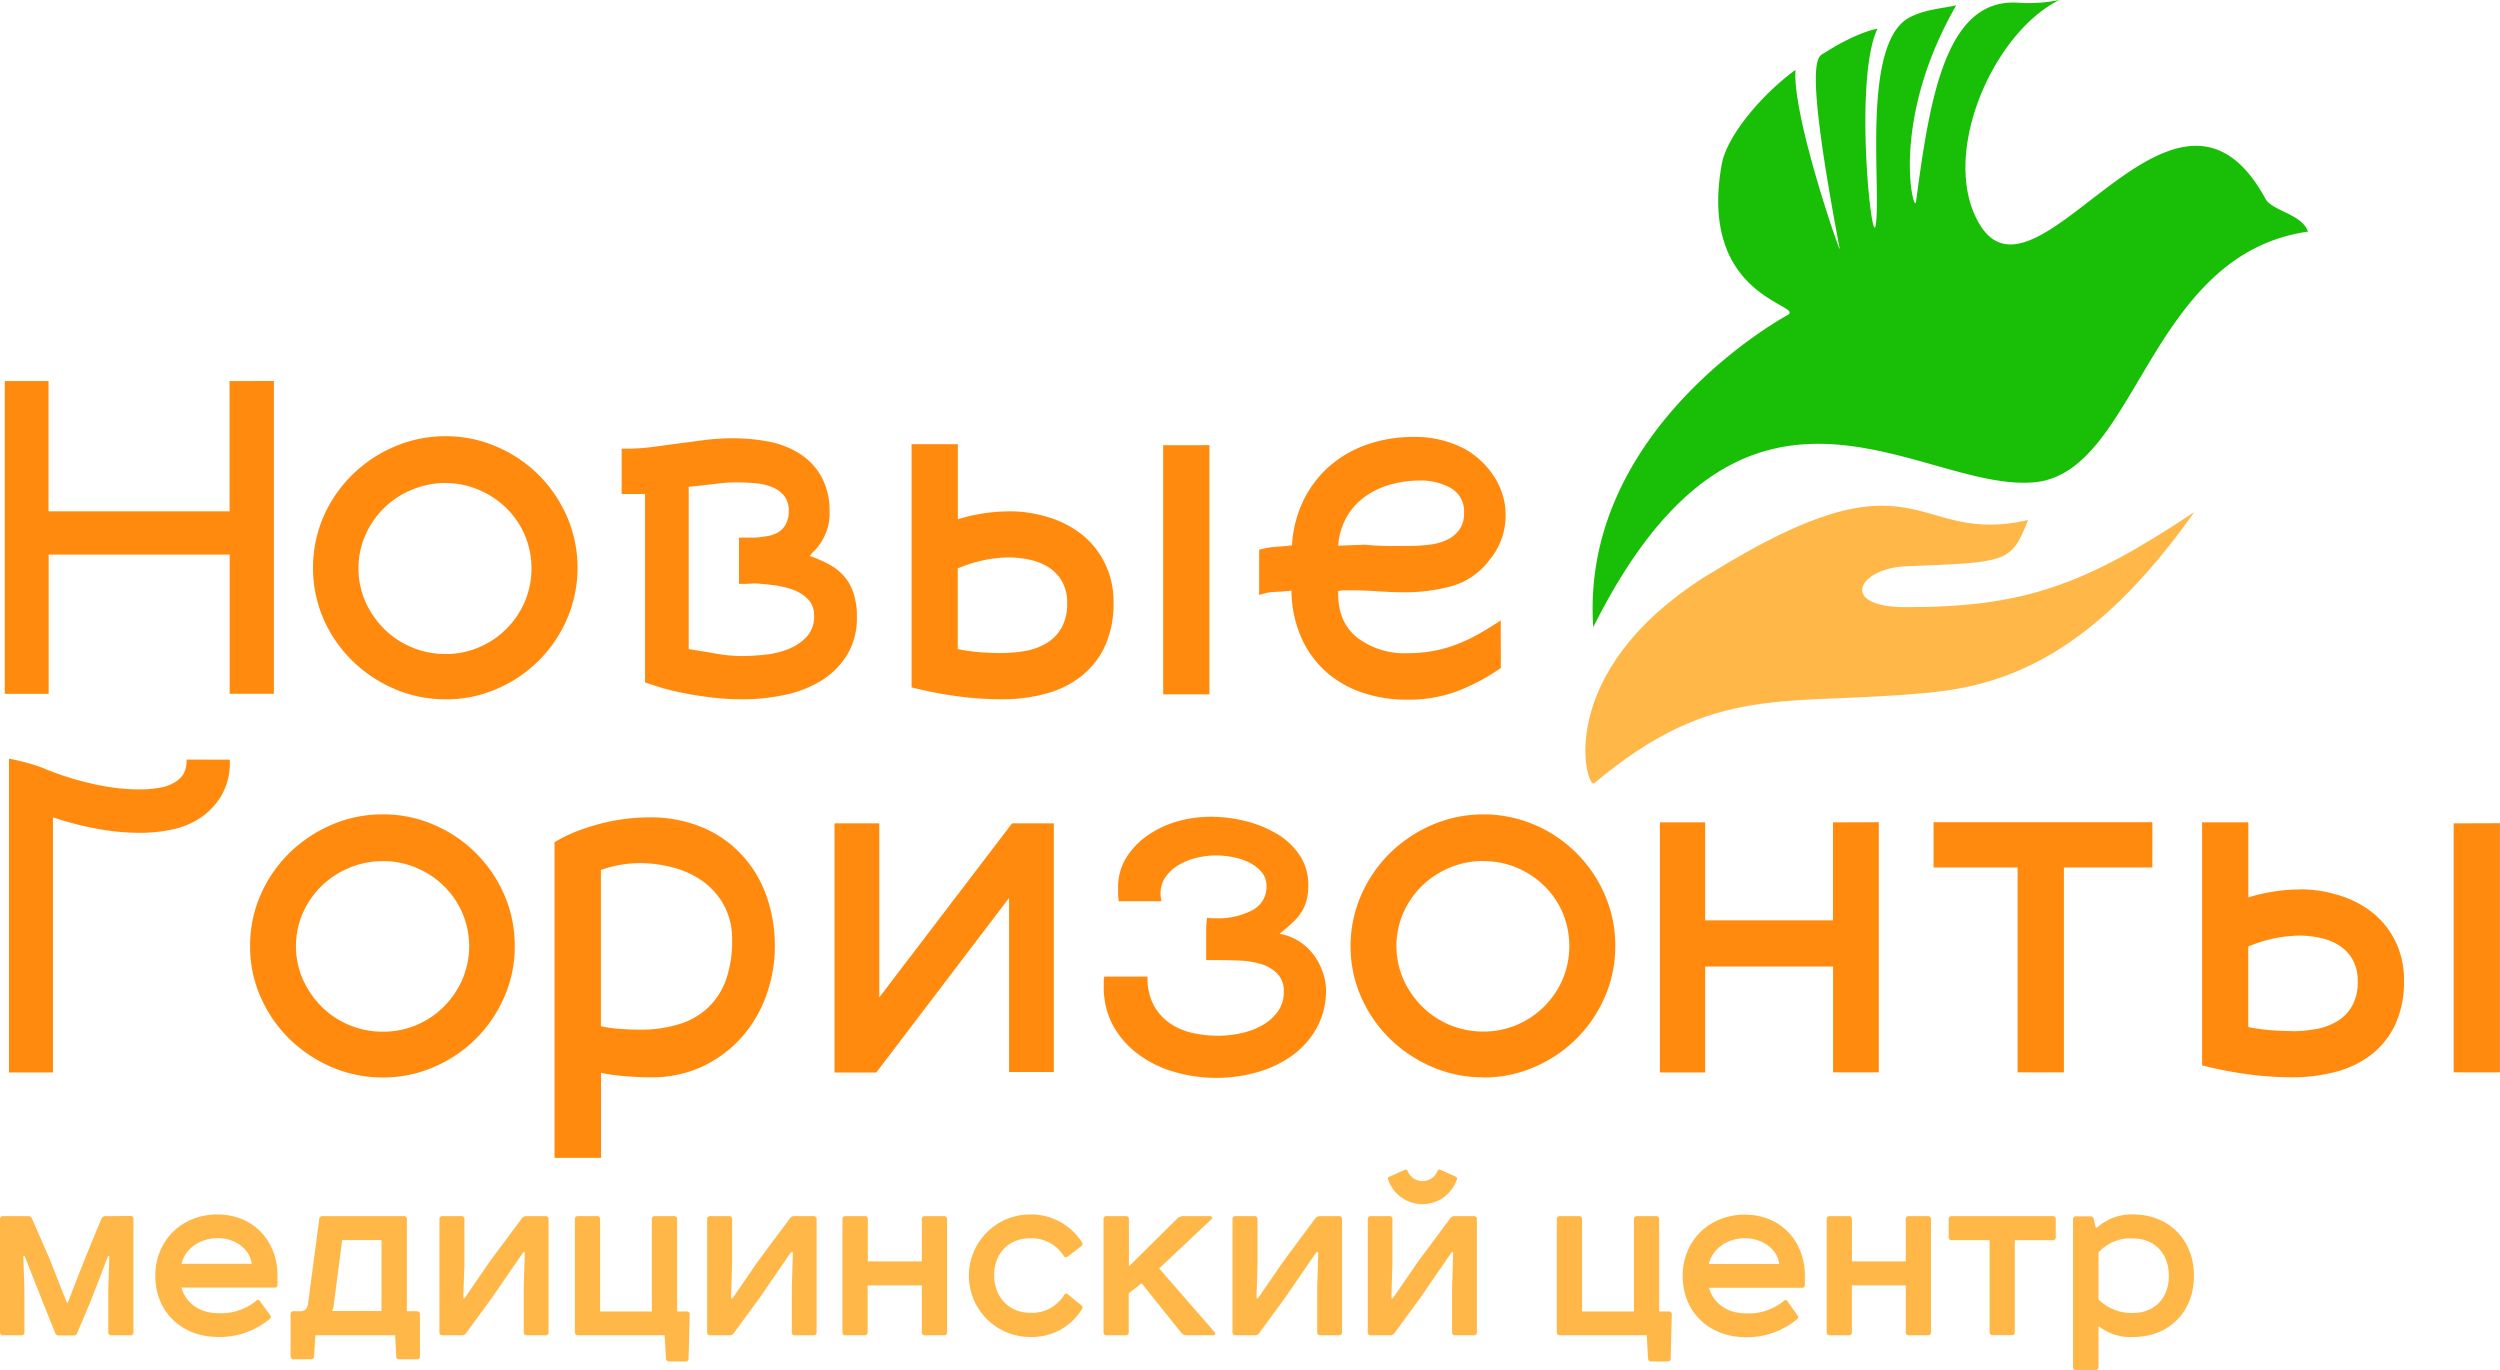 <?xml version="1.0" encoding="UTF-8"?> <svg xmlns="http://www.w3.org/2000/svg" id="Слой_1" data-name="Слой 1" viewBox="0 0 523.41 286.82"><defs><style>.cls-1{fill:#ff8a0d;}.cls-2,.cls-4{fill:#ffb847;}.cls-2,.cls-3{fill-rule:evenodd;}.cls-3{fill:#19bf06;}</style></defs><title>лого новые горизонты</title><path class="cls-1" d="M307.35,110.61a22.63,22.63,0,0,0-6.2.83,16.87,16.87,0,0,0-5.31,2.5,13.52,13.52,0,0,0-3.85,4.21,14.19,14.19,0,0,0-1.82,6.1l5.62-.21c1.18.14,2.62.22,4.32.26s3.35,0,4.95,0a34.29,34.29,0,0,0,4.16-.26,11.76,11.76,0,0,0,3.7-1,6.83,6.83,0,0,0,2.6-2.14,5.64,5.64,0,0,0,1-3.43,5.58,5.58,0,0,0-2.81-5.31,12.88,12.88,0,0,0-6.35-1.56m16.86,39.25a43.08,43.08,0,0,1-8.53,4.63,28.79,28.79,0,0,1-11.15,2,28.28,28.28,0,0,1-9.42-1.51,21.93,21.93,0,0,1-7.49-4.32,20.94,20.94,0,0,1-5.11-7,24.81,24.81,0,0,1-2.13-9.48v-.52c-1.11.14-2.24.23-3.38.26a10.54,10.54,0,0,0-3.39.68v-9.48a16.12,16.12,0,0,1,3.44-.62c1.11-.07,2.25-.18,3.43-.31a25,25,0,0,1,2.29-9.17,22.83,22.83,0,0,1,5.31-7.18,23.8,23.8,0,0,1,7.92-4.69,29.36,29.36,0,0,1,10.1-1.66,22.14,22.14,0,0,1,10.72,2.6,17.67,17.67,0,0,1,6,5.73,14.61,14.61,0,0,1,2.39,8.22,14.35,14.35,0,0,1-3.22,9,15.14,15.14,0,0,1-8,5.67A37,37,0,0,1,304,134c-1.59,0-3.45-.07-5.57-.21s-4-.2-5.77-.2c-.49,0-.94,0-1.36,0a9,9,0,0,0-1.14.15v.52q0,6.15,4.11,9.32a16.26,16.26,0,0,0,10.25,3.18,29.79,29.79,0,0,0,5.78-.52,27.66,27.66,0,0,0,5-1.46,35,35,0,0,0,4.53-2.19q2.19-1.24,4.37-2.7Zm-104.53-3.13a27.8,27.8,0,0,0,5.1-.46,12.91,12.91,0,0,0,4.43-1.67,8.9,8.9,0,0,0,3.07-3.23,10.41,10.41,0,0,0,1.14-5.15,8.89,8.89,0,0,0-1-4.32,8.21,8.21,0,0,0-2.7-3,12.16,12.16,0,0,0-4-1.67,21.25,21.25,0,0,0-4.74-.52A28.64,28.64,0,0,0,210.52,129V145.9a42.22,42.22,0,0,0,5,.68Q217.81,146.73,219.68,146.73Zm1.67-29.67a27.48,27.48,0,0,1,8,1.2,21.38,21.38,0,0,1,7,3.54,17.71,17.71,0,0,1,4.89,6,18.15,18.15,0,0,1,1.88,8.43,21.2,21.2,0,0,1-1.77,9,17.26,17.26,0,0,1-4.9,6.29,20.47,20.47,0,0,1-7.44,3.7,35.1,35.1,0,0,1-9.42,1.2,72.12,72.12,0,0,1-8.65-.57,86.1,86.1,0,0,1-10.1-1.93V103h9.69v15.72A36.69,36.69,0,0,1,221.35,117.06Zm41.85-13.85v52.17h-9.68V103.21Zm-97.66,44.15c1.25,0,2.74-.09,4.48-.26a18.58,18.58,0,0,0,4.89-1.15,10.66,10.66,0,0,0,3.9-2.55,6.14,6.14,0,0,0,1.62-4.47,4.75,4.75,0,0,0-1.3-3.49,8.46,8.46,0,0,0-3.23-2,19.88,19.88,0,0,0-4.11-.94c-1.46-.17-2.75-.29-3.86-.36a25,25,0,0,1-3.22.1v-9.68h3.54c.76-.07,1.56-.17,2.39-.31a6.69,6.69,0,0,0,2.24-.78,4.39,4.39,0,0,0,1.61-1.67,5.69,5.69,0,0,0,.63-2.86,4.84,4.84,0,0,0-1-3.18,6.24,6.24,0,0,0-2.6-1.82,12.49,12.49,0,0,0-3.6-.78c-1.32-.11-2.6-.16-3.85-.16a35.5,35.5,0,0,0-4.37.32q-2.51.3-5.52.62V145.9c1.8.28,3.7.59,5.67.94A32.6,32.6,0,0,0,165.54,147.36Zm14-20.93a25.33,25.33,0,0,1,4,1.72,11.64,11.64,0,0,1,3.12,2.45,10.24,10.24,0,0,1,2,3.54,14.68,14.68,0,0,1,.73,4.89,15,15,0,0,1-2.13,8.23,16.77,16.77,0,0,1-5.5,5.36,24.37,24.37,0,0,1-7.64,2.91,42.25,42.25,0,0,1-8.62.89,54.83,54.83,0,0,1-6.86-.42c-2.22-.28-4.23-.61-6.07-1a45.76,45.76,0,0,1-4.72-1.2c-1.32-.41-2.26-.72-2.81-.93V113.42h-4.9v-9.48h.94a41.84,41.84,0,0,0,5.52-.36l5.41-.73,5.57-.73a47.17,47.17,0,0,1,5.89-.36,39.76,39.76,0,0,1,7.28.67,18.77,18.77,0,0,1,6.51,2.45,13.55,13.55,0,0,1,4.63,4.79,15,15,0,0,1,1.78,7.7,10.88,10.88,0,0,1-.47,3.39,12.59,12.59,0,0,1-1.1,2.44,10.09,10.09,0,0,1-1.35,1.83C180.25,125.55,179.84,126,179.49,126.43Zm-76.21-15.3a18.14,18.14,0,0,0-7.08,1.4A18.13,18.13,0,0,0,86.51,122a17.5,17.5,0,0,0,0,14,19.2,19.2,0,0,0,3.91,5.67,18.23,18.23,0,0,0,12.86,5.26,17.54,17.54,0,0,0,7-1.41,18,18,0,0,0,5.73-3.85,18.13,18.13,0,0,0,3.85-5.67,18,18,0,0,0,0-14,17.51,17.51,0,0,0-3.85-5.63,18.67,18.67,0,0,0-5.73-3.8A17.7,17.7,0,0,0,103.28,111.13Zm0,45.29a26.81,26.81,0,0,1-10.78-2.19,28.66,28.66,0,0,1-8.85-5.93,28,28,0,0,1-6-8.75,27.2,27.2,0,0,1,0-21.34,28,28,0,0,1,6-8.75,28.48,28.48,0,0,1,8.85-5.93,26.81,26.81,0,0,1,10.78-2.19A26.53,26.53,0,0,1,114,103.53a27.91,27.91,0,0,1,8.8,5.93,28.32,28.32,0,0,1,5.93,8.75,27.09,27.09,0,0,1,0,21.34A27.88,27.88,0,0,1,114,154.23,26.53,26.53,0,0,1,103.28,156.42Zm0-45.29a18.14,18.14,0,0,0-7.08,1.4A18.13,18.13,0,0,0,86.51,122a17.5,17.5,0,0,0,0,14,19.2,19.2,0,0,0,3.91,5.67,18.23,18.23,0,0,0,12.86,5.26,17.54,17.54,0,0,0,7-1.41,18,18,0,0,0,5.73-3.85,18.13,18.13,0,0,0,3.85-5.67,18,18,0,0,0,0-14,17.51,17.51,0,0,0-3.85-5.63,18.67,18.67,0,0,0-5.73-3.8A17.7,17.7,0,0,0,103.28,111.13Zm0,45.29a26.81,26.81,0,0,1-10.78-2.19,28.66,28.66,0,0,1-8.85-5.93,28,28,0,0,1-6-8.75,27.2,27.2,0,0,1,0-21.34,28,28,0,0,1,6-8.75,28.48,28.48,0,0,1,8.85-5.93,26.81,26.81,0,0,1,10.78-2.19A26.53,26.53,0,0,1,114,103.53a27.91,27.91,0,0,1,8.8,5.93,28.32,28.32,0,0,1,5.93,8.75,27.09,27.09,0,0,1,0,21.34A27.88,27.88,0,0,1,114,154.23,26.53,26.53,0,0,1,103.28,156.42Zm-36-66.64v65.49H58.09V126.12H20.19v29.15H11V89.78h9.16v27.28h37.9V89.78Z" transform="translate(-10 -10)"></path><path class="cls-1" d="M489.89,225.9a27.89,27.89,0,0,0,5.1-.47,12.66,12.66,0,0,0,4.42-1.67,8.71,8.71,0,0,0,3.07-3.22,10.37,10.37,0,0,0,1.15-5.16,9,9,0,0,0-1-4.32,8.31,8.31,0,0,0-2.71-3,12,12,0,0,0-3.95-1.66,20.81,20.81,0,0,0-4.74-.52,28.53,28.53,0,0,0-10.52,2.29v16.87a42.22,42.22,0,0,0,5,.67c1.53.11,2.92.16,4.17.16m1.66-29.68a27.5,27.5,0,0,1,8,1.2,21.33,21.33,0,0,1,7,3.54,17.62,17.62,0,0,1,4.9,6,18.18,18.18,0,0,1,1.87,8.43,21.2,21.2,0,0,1-1.77,9,17.35,17.35,0,0,1-4.89,6.3,20.5,20.5,0,0,1-7.45,3.69,35.1,35.1,0,0,1-9.42,1.2,71.83,71.83,0,0,1-8.64-.57,84.09,84.09,0,0,1-10.1-1.93V182.17h9.68v15.72A36.69,36.69,0,0,1,491.55,196.22Zm41.86-13.84v52.16h-9.69V182.38Zm-72.78,9.26H442.1v42.9h-9.69v-42.9H414.82v-9.47h45.81Zm-57.27-9.47v52.37h-9.57V212.36H367v22.18h-9.48V182.17H367v20.51h26.76V182.17Zm-82.77,8.12a18,18,0,0,0-7.08,1.41,18.09,18.09,0,0,0-9.68,9.42,17.39,17.39,0,0,0,0,13.95,19,19,0,0,0,3.9,5.67,17.87,17.87,0,0,0,5.78,3.86,18.14,18.14,0,0,0,7.08,1.4,17.79,17.79,0,0,0,7-1.4,18.09,18.09,0,0,0,5.73-3.86,18.31,18.31,0,0,0,3.85-5.67,18.08,18.08,0,0,0,0-13.95,17.63,17.63,0,0,0-3.85-5.62,18.43,18.43,0,0,0-5.73-3.8A17.62,17.62,0,0,0,320.59,190.29Zm0,45.29a26.73,26.73,0,0,1-10.77-2.19,28.65,28.65,0,0,1-8.86-5.93,27.84,27.84,0,0,1-6-8.75,26.16,26.16,0,0,1-2.19-10.62A26.42,26.42,0,0,1,295,197.37a28,28,0,0,1,6-8.75,29,29,0,0,1,8.86-5.93,27.33,27.33,0,0,1,21.44,0A27.94,27.94,0,0,1,346,197.37a26.58,26.58,0,0,1,2.18,10.72A26.32,26.32,0,0,1,346,218.71a28.23,28.23,0,0,1-5.94,8.75,27.91,27.91,0,0,1-8.8,5.93A26.5,26.5,0,0,1,320.59,235.58Zm0-45.29a18,18,0,0,0-7.08,1.41,18.09,18.09,0,0,0-9.68,9.42,17.39,17.39,0,0,0,0,13.95,19,19,0,0,0,3.9,5.67,17.87,17.87,0,0,0,5.78,3.86,18.14,18.14,0,0,0,7.08,1.4,17.79,17.79,0,0,0,7-1.4,18.09,18.09,0,0,0,5.73-3.86,18.31,18.31,0,0,0,3.85-5.67,18.08,18.08,0,0,0,0-13.95,17.63,17.63,0,0,0-3.85-5.62,18.43,18.43,0,0,0-5.73-3.8A17.62,17.62,0,0,0,320.59,190.29Zm0,45.29a26.73,26.73,0,0,1-10.77-2.19,28.65,28.65,0,0,1-8.86-5.93,27.84,27.84,0,0,1-6-8.75,26.16,26.16,0,0,1-2.19-10.62A26.42,26.42,0,0,1,295,197.37a28,28,0,0,1,6-8.75,29,29,0,0,1,8.86-5.93,27.33,27.33,0,0,1,21.44,0A27.94,27.94,0,0,1,346,197.37a26.58,26.58,0,0,1,2.18,10.72A26.32,26.32,0,0,1,346,218.71a28.23,28.23,0,0,1-5.94,8.75,27.91,27.91,0,0,1-8.8,5.93A26.5,26.5,0,0,1,320.59,235.58ZM277.9,205.49a11.53,11.53,0,0,1,4.43,1.82,12,12,0,0,1,3,3,14.05,14.05,0,0,1,1.71,3.54,11.49,11.49,0,0,1,.58,3.39,16.09,16.09,0,0,1-2,8.07,17.7,17.7,0,0,1-5.21,5.77,23.28,23.28,0,0,1-7.34,3.44,31.2,31.2,0,0,1-8.38,1.15,31.72,31.72,0,0,1-8.64-1.2,23.39,23.39,0,0,1-7.6-3.65,18.93,18.93,0,0,1-5.36-6,16.87,16.87,0,0,1-2-8.48v-.94a4.61,4.61,0,0,1,.1-.93h9.06a12.2,12.2,0,0,0,1.3,6,11,11,0,0,0,3.44,3.8,13.42,13.42,0,0,0,4.73,2,24.32,24.32,0,0,0,5.21.58,22.92,22.92,0,0,0,5.1-.58,15.1,15.1,0,0,0,4.43-1.72,9.87,9.87,0,0,0,3.12-2.86,6.81,6.81,0,0,0,1.2-4,5.22,5.22,0,0,0-1.36-3.85,8.09,8.09,0,0,0-3.38-2,18.19,18.19,0,0,0-4.53-.73c-1.67-.07-3.23-.1-4.69-.1h-2.29v-5c0-1.22,0-2.1.06-2.66a8.49,8.49,0,0,1,.1-1c0-.14.09-.2.16-.2a5.38,5.38,0,0,0,.88.1h.89a15.25,15.25,0,0,0,7.54-1.67,5.47,5.47,0,0,0,3-5.1,4.32,4.32,0,0,0-.88-2.71,7.56,7.56,0,0,0-2.4-2,12.12,12.12,0,0,0-3.43-1.25,18.36,18.36,0,0,0-3.91-.42,17.43,17.43,0,0,0-3.9.47,13.37,13.37,0,0,0-3.75,1.46,8.82,8.82,0,0,0-2.81,2.5,5.93,5.93,0,0,0-1.1,3.59,3.77,3.77,0,0,0,.06.78q0,.25.15.78h-9v-.42a7.08,7.08,0,0,1-.1-1.19v-1.2a11.71,11.71,0,0,1,1.71-6.3,15.64,15.64,0,0,1,4.43-4.63A20.71,20.71,0,0,1,256.4,182a25.66,25.66,0,0,1,7-1,30.22,30.22,0,0,1,7.5.94,24.4,24.4,0,0,1,6.56,2.71,14.52,14.52,0,0,1,4.68,4.47,11,11,0,0,1,1.77,6.15,12.73,12.73,0,0,1-.36,3.23,9,9,0,0,1-1.1,2.49,10.48,10.48,0,0,1-1.87,2.19C279.85,203.89,278.94,204.66,277.9,205.49Zm-47.27-23.11v52.06h-9.37V198l-27.8,36.55h-8.74V182.38h9.37v36.44l27.8-36.44Zm-67.36,24.36a14.55,14.55,0,0,0-1.72-7.24,15,15,0,0,0-4.42-5,19.18,19.18,0,0,0-6.2-2.87,27.16,27.16,0,0,0-7-.93,24.58,24.58,0,0,0-8.12,1.45v32.7a25.94,25.94,0,0,0,4.06.57c1.53.1,2.88.16,4.06.16a27.58,27.58,0,0,0,8.07-1.1,15.46,15.46,0,0,0,6.09-3.38,15.12,15.12,0,0,0,3.86-5.83A24,24,0,0,0,163.27,206.74Zm-17.39-25.61a28.21,28.21,0,0,1,10.94,2,23.75,23.75,0,0,1,8.32,5.67,24.69,24.69,0,0,1,5.26,8.59,31.17,31.17,0,0,1,1.82,10.88,29.79,29.79,0,0,1-1.71,9.89,26.89,26.89,0,0,1-5,8.75,25.78,25.78,0,0,1-8.18,6.25,25,25,0,0,1-11.19,2.39c-1.73,0-3.59-.09-5.57-.26a33.89,33.89,0,0,1-4.74-.68v17.81H126.1V186.33a29.76,29.76,0,0,1,5.05-2.44,45.82,45.82,0,0,1,5.26-1.62,40,40,0,0,1,5.05-.88A40.38,40.38,0,0,1,145.88,181.13Zm-55.7,9.16a18,18,0,0,0-7.08,1.41,18.09,18.09,0,0,0-9.68,9.42,17.39,17.39,0,0,0,0,13.95,19,19,0,0,0,3.9,5.67,17.87,17.87,0,0,0,5.78,3.86,18.14,18.14,0,0,0,7.08,1.4,17.83,17.83,0,0,0,12.75-5.26,18.16,18.16,0,0,0,3.86-5.67,17.62,17.62,0,0,0-3.86-19.57,18.27,18.27,0,0,0-5.72-3.8A17.62,17.62,0,0,0,90.18,190.29Zm0,45.29a26.81,26.81,0,0,1-10.78-2.19,28.72,28.72,0,0,1-8.85-5.93,27.84,27.84,0,0,1-6-8.75,26.16,26.16,0,0,1-2.19-10.62,26.42,26.42,0,0,1,2.19-10.72,28,28,0,0,1,6-8.75,29.07,29.07,0,0,1,8.85-5.93,26.81,26.81,0,0,1,10.78-2.19,26.5,26.5,0,0,1,10.67,2.19,27.94,27.94,0,0,1,14.74,14.68,26.58,26.58,0,0,1,2.18,10.72,26.32,26.32,0,0,1-2.18,10.62,28.23,28.23,0,0,1-5.94,8.75,27.91,27.91,0,0,1-8.8,5.93A26.5,26.5,0,0,1,90.18,235.58Zm0-45.29a18,18,0,0,0-7.08,1.41,18.09,18.09,0,0,0-9.68,9.42,17.39,17.39,0,0,0,0,13.95,19,19,0,0,0,3.9,5.67,17.87,17.87,0,0,0,5.78,3.86,18.14,18.14,0,0,0,7.08,1.4,17.83,17.83,0,0,0,12.75-5.26,18.16,18.16,0,0,0,3.86-5.67,17.62,17.62,0,0,0-3.86-19.57,18.27,18.27,0,0,0-5.72-3.8A17.62,17.62,0,0,0,90.18,190.29Zm0,45.29a26.81,26.81,0,0,1-10.78-2.19,28.72,28.72,0,0,1-8.85-5.93,27.84,27.84,0,0,1-6-8.75,26.16,26.16,0,0,1-2.19-10.62,26.42,26.42,0,0,1,2.19-10.72,28,28,0,0,1,6-8.75,29.07,29.07,0,0,1,8.85-5.93,26.81,26.81,0,0,1,10.78-2.19,26.5,26.5,0,0,1,10.67,2.19,27.94,27.94,0,0,1,14.74,14.68,26.58,26.58,0,0,1,2.18,10.72,26.32,26.32,0,0,1-2.18,10.62,28.23,28.23,0,0,1-5.94,8.75,27.91,27.91,0,0,1-8.8,5.93A26.5,26.5,0,0,1,90.18,235.58ZM58.11,169.05a13.57,13.57,0,0,1-2,7.91,14.89,14.89,0,0,1-4,4.17,16.85,16.85,0,0,1-5.88,2.5,32.2,32.2,0,0,1-6.92.73,49.7,49.7,0,0,1-9.48-.94,67.47,67.47,0,0,1-8.74-2.29v53.41H11.88v-65.7c1.17.21,2.45.51,3.86.89a30.94,30.94,0,0,1,4.07,1.4,59.26,59.26,0,0,0,9.72,3,43.78,43.78,0,0,0,9.53,1.15,24.3,24.3,0,0,0,4.42-.37,8.38,8.38,0,0,0,3.39-1.3,5.28,5.28,0,0,0,1.51-1.51,5.53,5.53,0,0,0,.67-3.07Z" transform="translate(-10 -10)"></path><path class="cls-2" d="M367.6,130.37c44.71-27.92,42.47-5.87,67-11.49-3.54,8.94-4.19,8.84-25.44,9.67-10.24.4-14.29,8.57-.16,8.57,24.45,0,37.21-4.43,60.41-19.92C448.39,147,430.13,153.42,414,155c-30.57,3-44.78-2.36-70.25,19-1.58,1.32-9-23.14,23.82-43.65" transform="translate(-10 -10)"></path><path class="cls-3" d="M343.57,141.32c31.94-64,68.36-28.16,92.36-30.35,21.61-2,23.58-47.67,57.28-52.48-1.25-3.7-7.51-4.3-8.91-6.88-19.07-35-47.93,26-60,5.08-8.21-14.26,2.87-39.76,16.85-46.69a32.64,32.64,0,0,1-8.82.56C417.32,9.71,414,30.7,411.15,52.24c-.39,2.95-5.69-16.61,8.41-41.12-3.07.66-6.62.88-9.75,2.52C399.55,19,404,50.15,402.68,57.24c-.85,4.66-4.57-30.87.4-41.23-2.45.43-6.66,2.21-11.13,5.08-1.28.82-4.54.1,3.22,41,.31,1.66-10-27.87-9.25-37.46-6.84,4.93-14.37,13.72-15.45,19.74C365.4,72.65,388.27,73.78,384.2,76s-43.33,25.44-40.63,65.28" transform="translate(-10 -10)"></path><path class="cls-4" d="M449.35,272.22a8.93,8.93,0,0,1,7.25-2.93c4.33,0,7.48,3,7.48,7.82s-3.15,7.78-7.48,7.78a9.8,9.8,0,0,1-7.25-2.84Zm-.64,24.6a.58.58,0,0,0,.64-.64v-8.55a10.76,10.76,0,0,0,7.25,2.29c7.39,0,12.73-5.13,12.73-12.81s-5.39-12.85-12.73-12.85a10.65,10.65,0,0,0-7.52,2.74l-.32,0-.41-1.79a.65.65,0,0,0-.69-.55h-3a.58.58,0,0,0-.64.65v30.91a.58.58,0,0,0,.64.64Zm-30.1-32.2a.58.58,0,0,0-.63.65V269a.57.57,0,0,0,.63.64h7.94v19.25a.58.58,0,0,0,.64.64h4a.58.58,0,0,0,.64-.64V269.66h7.93a.58.58,0,0,0,.64-.64v-3.75a.58.58,0,0,0-.64-.65Zm-25.53,0a.58.58,0,0,0-.64.65v23.64a.58.58,0,0,0,.64.64h4a.58.58,0,0,0,.64-.64v-9.79H409v9.79a.58.58,0,0,0,.64.64h4a.58.58,0,0,0,.64-.64V265.27a.58.58,0,0,0-.64-.65h-4a.58.58,0,0,0-.64.65v8.82H397.73v-8.82a.58.58,0,0,0-.64-.65Zm-17.79,4.62c3.6,0,6.84,2.2,7.21,5.4H367.77C368.49,271.49,371.6,269.24,375.29,269.24Zm8.89,13.13a.45.45,0,0,0-.73,0,11.5,11.5,0,0,1-7.93,2.6c-4,0-6.84-2.19-7.71-5.35h19.52c.36,0,.55-.23.55-.64v-1.83c0-7.45-5.2-12.85-12.59-12.85s-13,5.4-13,12.85,5.43,12.81,13.23,12.81a16.45,16.45,0,0,0,10.81-3.84.49.49,0,0,0,0-.74Zm-29.41,7.18.27,4.85a.65.65,0,0,0,.64.64h3.47a.57.57,0,0,0,.63-.64l.23-9.19a.58.58,0,0,0-.64-.64h-2v-19.3a.58.58,0,0,0-.64-.65h-4a.58.58,0,0,0-.64.65v19.3H341.22v-19.3a.58.58,0,0,0-.64-.65h-4a.58.58,0,0,0-.64.65v23.64a.58.58,0,0,0,.64.64Zm-53.95-33.16c-.23.09-.32.32-.18.64A7.61,7.61,0,0,0,315,257c.13-.32,0-.55-.19-.64l-3.28-1.46c-.23-.09-.46,0-.59.32a3.37,3.37,0,0,1-6.21,0c-.13-.32-.36-.41-.59-.32ZM297,264.62a.58.58,0,0,0-.64.65v23.64a.58.58,0,0,0,.64.64h4.2a1,1,0,0,0,.73-.41l5.52-7.55,6.47-9.42h.32l-.23,7.37v9.37a.58.58,0,0,0,.64.64h3.92a.58.58,0,0,0,.64-.64V265.27a.58.58,0,0,0-.64-.65h-3.92a1.17,1.17,0,0,0-1,.42l-6.79,9.14-5.25,7.64h-.31l.22-7.32v-9.23a.58.58,0,0,0-.64-.65Zm-28.32,0a.58.58,0,0,0-.64.65v23.64a.58.58,0,0,0,.64.64h4.2a1,1,0,0,0,.73-.41l5.52-7.55,6.47-9.42H286l-.23,7.37v9.37a.58.58,0,0,0,.64.64h3.92a.58.58,0,0,0,.64-.64V265.27a.58.58,0,0,0-.64-.65h-3.92a1.17,1.17,0,0,0-1,.42l-6.79,9.14-5.25,7.64h-.31l.22-7.32v-9.23a.58.58,0,0,0-.64-.65Zm-27,0a.58.58,0,0,0-.64.65v23.64a.58.58,0,0,0,.64.64h4a.58.58,0,0,0,.64-.64v-8.14l2.69-2.1,8.35,10.42a1.38,1.38,0,0,0,1.14.46H264c.41,0,.59-.36.27-.68l-11.58-13.31,10.9-10.25c.32-.32.18-.69-.23-.69h-5.56a1.86,1.86,0,0,0-1.19.37l-10.26,10.15v-9.87a.58.58,0,0,0-.64-.65Zm-16-.36a12.83,12.83,0,1,0,0,25.66,12.24,12.24,0,0,0,10.85-5.86.52.52,0,0,0-.09-.73L233.6,281a.49.49,0,0,0-.73,0,7.89,7.89,0,0,1-7.16,3.85c-4.52,0-7.57-3.34-7.57-7.87s3-7.73,7.57-7.73a7.93,7.93,0,0,1,7,3.7.56.56,0,0,0,.87.1l2.87-2.2c.23-.18.27-.41.09-.73A12.65,12.65,0,0,0,225.71,264.26Zm-38.67.36a.58.58,0,0,0-.64.65v23.64a.58.58,0,0,0,.64.64h4a.58.58,0,0,0,.64-.64v-9.79H203v9.79a.58.58,0,0,0,.64.64h4a.58.58,0,0,0,.64-.64V265.27a.58.58,0,0,0-.64-.65h-4a.58.58,0,0,0-.64.65v8.82H191.69v-8.82a.58.58,0,0,0-.64-.65Zm-28.32,0a.58.58,0,0,0-.64.65v23.64a.58.58,0,0,0,.64.64h4.19a1,1,0,0,0,.73-.41l5.52-7.55,6.47-9.42H176l-.22,7.37v9.37a.57.57,0,0,0,.63.64h3.93a.57.57,0,0,0,.63-.64V265.27a.58.58,0,0,0-.63-.65h-3.93a1.14,1.14,0,0,0-1,.42l-6.8,9.14-5.24,7.64h-.32l.23-7.32v-9.23a.58.58,0,0,0-.64-.65Zm-9.54,24.93.28,4.85a.65.65,0,0,0,.64.64h3.46a.58.58,0,0,0,.64-.64l.23-9.19a.58.58,0,0,0-.64-.64h-2v-19.3a.58.58,0,0,0-.64-.65h-4a.58.58,0,0,0-.64.65v19.3H135.64v-19.3a.58.58,0,0,0-.64-.65h-4a.58.58,0,0,0-.64.65v23.64a.58.58,0,0,0,.64.64Zm-46.51-24.93a.58.58,0,0,0-.64.65v23.64a.58.58,0,0,0,.64.64h4.19a.94.94,0,0,0,.73-.41l5.52-7.55,6.48-9.42h.32l-.23,7.37v9.37a.58.58,0,0,0,.64.64h3.92a.58.58,0,0,0,.64-.64V265.27a.58.58,0,0,0-.64-.65h-3.92a1.17,1.17,0,0,0-1,.42l-6.8,9.14-5.24,7.64H107l.23-7.32v-9.23a.58.58,0,0,0-.64-.65Zm-25.18,0a.64.64,0,0,0-.63.65l-2.33,17.65c-.14,1.05-.64,1.6-1.6,1.6H71.47a.57.57,0,0,0-.63.64v8.78a.57.57,0,0,0,.63.64h3.65a.59.59,0,0,0,.64-.68l.27-4.35h16.7l.22,4.39a.58.58,0,0,0,.64.64h3.7a.57.57,0,0,0,.63-.64v-8.78a.62.62,0,0,0-.63-.64h-2.1V265.27a.58.58,0,0,0-.64-.65Zm12.41,5v14.86H79.5a2.85,2.85,0,0,0,.37-1.23l1.77-13.63Zm-34.39-.42c3.61,0,6.84,2.2,7.21,5.4H48C48.72,271.49,51.82,269.24,55.51,269.24Zm8.9,13.13a.45.45,0,0,0-.73,0,11.54,11.54,0,0,1-7.94,2.6c-4,0-6.84-2.19-7.71-5.35H67.55c.37,0,.55-.23.55-.64v-1.83c0-7.45-5.2-12.85-12.59-12.85s-13,5.4-13,12.85,5.42,12.81,13.22,12.81a16.43,16.43,0,0,0,10.81-3.84.48.48,0,0,0,0-.74ZM32.07,264.62a.83.83,0,0,0-.82.51l-3.46,8.37-3.61,9.24H24l-3.65-9.24-3.65-8.37a.78.78,0,0,0-.73-.51H10.64a.58.58,0,0,0-.64.65v23.64a.58.58,0,0,0,.64.64h3.83a.58.58,0,0,0,.64-.64v-9.05L14.88,273l.27-.05,3.74,9.49,2.69,6.7a.75.75,0,0,0,.73.46h3.1a.74.74,0,0,0,.73-.46l2.83-6.7L32.62,273l.27,0-.22,6.83v9.08a.58.58,0,0,0,.63.65h4a.58.58,0,0,0,.64-.65V265.22a.58.58,0,0,0-.64-.64Z" transform="translate(-10 -10)"></path></svg> 
